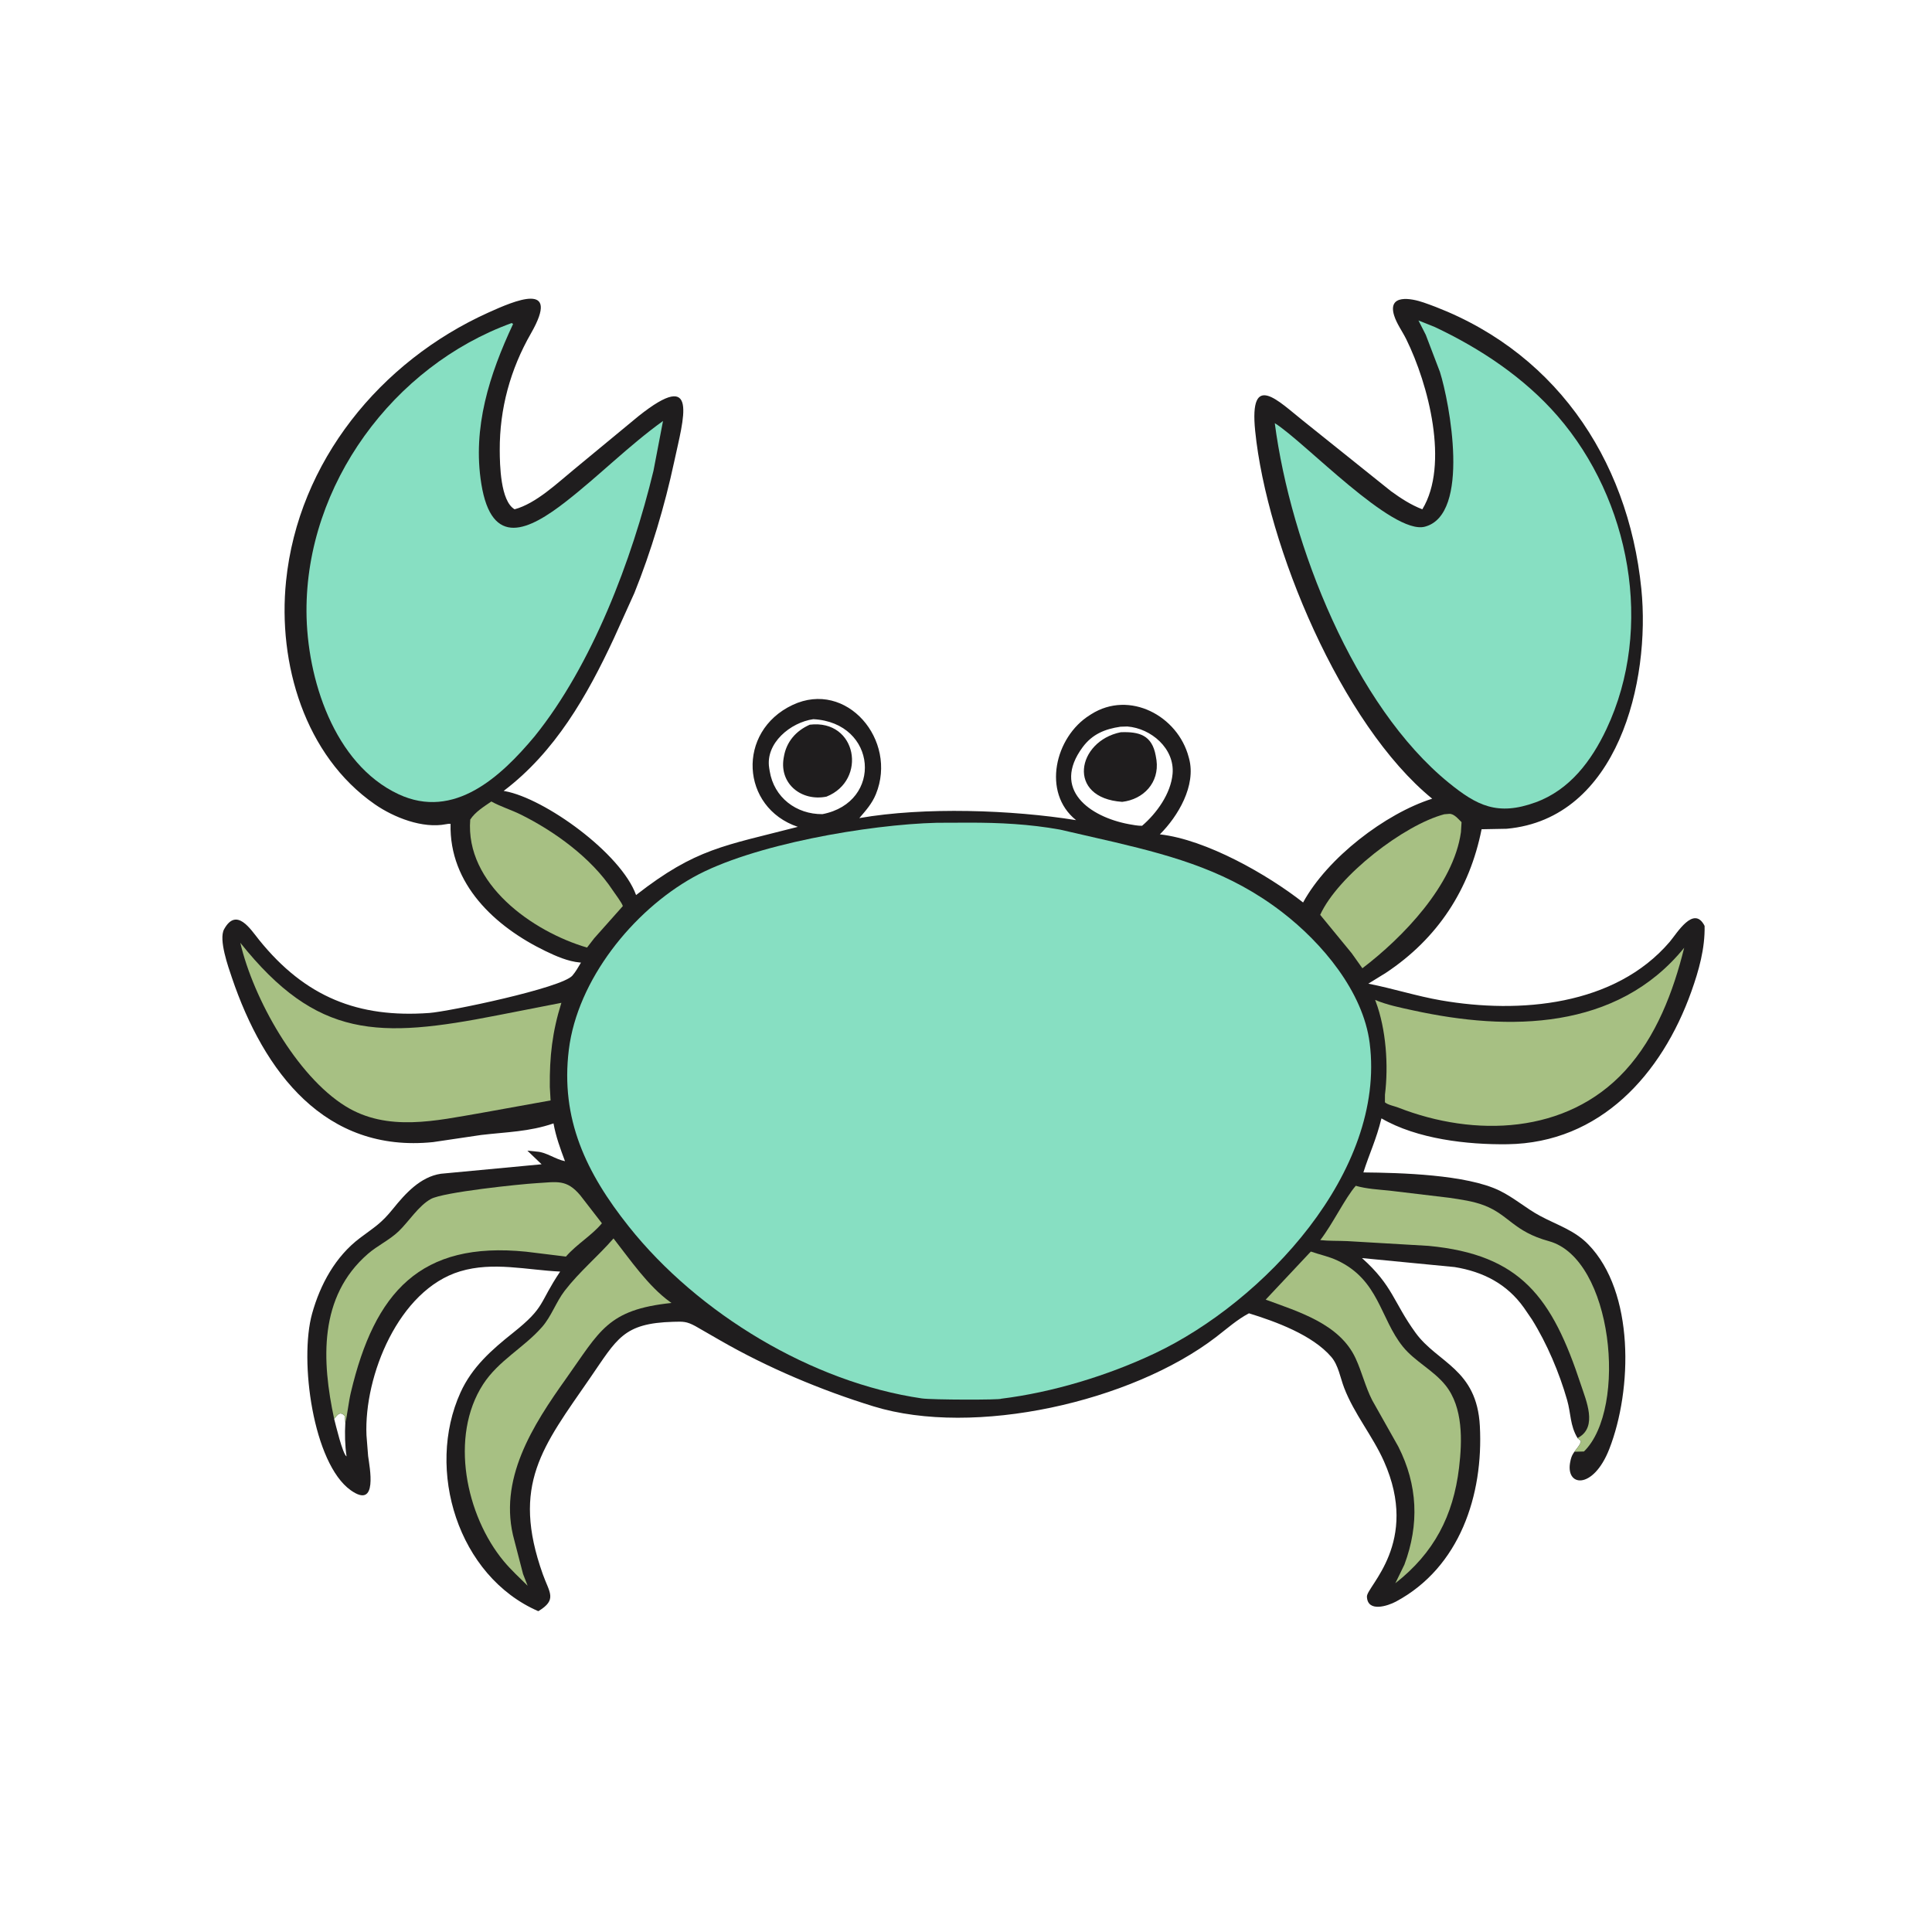 <svg version="1.1" xmlns="http://www.w3.org/2000/svg" style="display: block;" viewBox="0 0 2048 2048" width="640" height="640">
<path transform="translate(0,0)" fill="rgb(31,29,30)" d="M 1672.26 1524.42 C 1664.15 1510.91 1665.35 1498.52 1661.22 1484.11 C 1652.89 1455.06 1639.9 1424.26 1623.89 1398.64 L 1615.43 1386.27 C 1597.42 1360.92 1572.13 1348.07 1542 1343.14 L 1443.77 1333.62 C 1476.67 1363.06 1476.95 1380.28 1500.55 1412.8 C 1523.92 1445.01 1565.49 1450.95 1568.71 1511.65 C 1572.59 1584.88 1547.35 1661.43 1479.88 1697.69 C 1470.99 1702.46 1449.56 1709.47 1449 1692.46 C 1448.64 1681.57 1505.45 1635.15 1467.03 1549.01 C 1454.96 1521.96 1435.48 1498.87 1424.84 1471.12 C 1420.73 1460.41 1418.79 1447.23 1411.24 1438.41 C 1391.29 1415.09 1352.07 1400.83 1323.94 1392.16 C 1311.34 1398.81 1300.4 1408.61 1289.13 1417.27 C 1199.41 1486.16 1032.73 1523.66 925.968 1490.8 C 870.576 1473.75 813.772 1449.86 763.44 1420.88 L 737.02 1405.68 C 727.694 1400.68 724.383 1400.87 713.789 1401.16 C 660.506 1402.62 654.196 1419.16 625.36 1460.93 C 575.18 1533.64 541.616 1573.73 575.384 1668.71 C 582.356 1688.32 591.059 1695.64 570.628 1707.92 C 485.436 1670.95 450.911 1558.02 488.163 1476.06 C 500.421 1449.08 521.146 1430.91 543.861 1412.82 C 578.639 1385.11 570.802 1382.13 593.796 1347.92 C 558.473 1346.28 522.736 1337.14 487.772 1347.66 C 422.516 1367.3 385.796 1458.55 388.48 1521.37 L 390.217 1543.41 C 391.681 1554.73 401.136 1600.6 371.764 1579.71 C 331.937 1551.39 316.986 1442.24 330.853 1392.43 C 339.435 1361.6 355.599 1331.89 381.5 1312.38 C 397.407 1300.4 403.874 1297.16 416.589 1281.41 C 429.707 1265.16 445.606 1247.47 467.352 1244.23 L 574.099 1234.18 L 559.042 1219.74 L 569.621 1220.8 C 579.25 1221.51 588.831 1228.92 598.911 1230.91 C 593.943 1217.62 589.266 1204.88 586.74 1190.85 C 561.173 1199.74 536.637 1199.97 510 1203.13 L 459 1210.68 C 344.751 1222.35 279.771 1136.7 245.779 1036.24 C 242.046 1025.21 231.572 995.917 237.537 985.065 C 250.668 961.175 265.518 985.005 274.647 996.33 C 323.615 1057.07 379.914 1079.25 455.093 1073.79 C 475.632 1072.29 595.507 1047.32 606.785 1034.16 C 610.336 1030.02 613.092 1025.07 615.864 1020.39 L 614.637 1020.29 C 602.016 1019.14 589.401 1013.58 578.107 1008.11 C 524.851 982.35 476.012 937.239 477.627 873.325 C 475.808 873.145 474.535 873.349 472.783 873.694 C 447.902 878.597 417.455 866.536 397.303 852.558 C 322.974 801.002 294.334 703.146 303.224 616.03 C 316.149 489.362 403.275 382.994 517.52 331.41 C 544.927 319.035 595.158 297.04 562.796 353.476 C 540.999 391.485 529.535 433.217 529.749 477.271 C 529.824 492.501 530.438 531.137 545.5 539.868 C 568.337 533.733 591.045 511.825 608.802 497.334 L 676.808 441.151 C 741.793 389.434 724.459 443.674 714.632 489.642 C 704.742 535.909 690.125 584.797 672.461 628.619 L 650.795 676.567 C 622.378 737.65 588.39 797.182 533.882 838.413 L 535.244 838.644 C 577.343 846.296 658.255 904.422 674.261 948.784 C 737.889 899.143 767.483 896.781 845.736 876.49 C 785.138 856.09 780.527 775.368 840.185 747.272 C 897.479 720.291 951.8 784.737 928.5 841.798 C 924.354 851.951 917.919 859.03 910.924 867.215 C 979.927 855.177 1072.65 858.475 1140.68 869.388 C 1104.18 840.13 1118.43 781.158 1155.01 758.198 L 1156.72 757.101 C 1197.45 731.321 1248.57 758.976 1260.03 802.5 L 1260.5 804.219 C 1268.08 832.72 1248.79 865.258 1229.5 884.452 C 1278.75 890.002 1343.91 927.227 1381.33 956.665 C 1407.11 909.381 1468.54 862.39 1518.18 846.655 C 1421.7 767.967 1342.86 578.835 1330.54 456.846 C 1324.01 392.205 1355.44 425.553 1381.7 446.321 L 1474.53 520.705 C 1484.97 528.26 1495.64 535.251 1507.73 539.88 C 1536.42 492.717 1514.29 407.429 1490.64 359.5 C 1486.59 351.282 1480.49 343.092 1477.81 334.358 C 1470.82 311.491 1495.78 316.077 1509.1 320.668 C 1645.81 367.815 1725.83 484.686 1739.89 624.247 C 1749.76 722.111 1715.24 867.825 1597.14 878.529 L 1570.55 879.035 C 1557.87 942.771 1524.09 994.793 1469 1031.31 L 1450.48 1042.74 C 1476.42 1047.77 1501.53 1055.92 1527.65 1060.44 C 1610.67 1074.81 1711.79 1066.36 1769.93 998.423 C 1777.44 989.64 1795.5 958.855 1806.94 981.5 C 1807.45 1005.36 1800.89 1028.65 1792.94 1050.97 C 1761.53 1139.15 1695.98 1211.58 1598.05 1212.93 C 1555.46 1213.51 1502.15 1207.45 1464.4 1185.52 C 1458.86 1208.25 1451.65 1222.56 1445.25 1242.82 C 1484.41 1243.19 1554.44 1245.03 1589.5 1262.07 C 1604.79 1269.5 1617.37 1280.69 1632.17 1288.69 C 1650.36 1298.52 1668.81 1303.91 1683.64 1319.13 C 1732.79 1369.56 1730.49 1472.99 1705.92 1535.99 C 1688.69 1580.17 1658.33 1576.2 1664.76 1548.5 L 1665.06 1547.14 C 1665.84 1543.9 1667.02 1541.6 1668.94 1538.9 C 1671.07 1535.91 1675.54 1531.11 1675.91 1527.5 L 1672.26 1524.42 z M 1187.77 770.346 C 1171.1 772.8 1157.81 778.308 1147.62 792.086 C 1114.51 836.855 1154.97 865.906 1196.73 873.667 C 1201.35 874.454 1205.97 875.465 1210.67 875.354 C 1226.19 862.032 1241.12 841.283 1242.98 820.314 C 1245.36 793.584 1220.31 772.055 1195 770.109 L 1187.77 770.346 z M 862.145 762.364 C 838.148 765.747 811.185 787.637 815.367 814.058 L 815.895 817.319 C 820.426 845.402 844.091 863.276 871.849 863.031 C 936.417 850.489 929.932 765.968 862.145 762.364 z M 354.233 1504.13 C 355.766 1509.95 363.156 1541.39 367.366 1543.87 C 365.641 1532.04 365.387 1520.11 366.059 1508.18 L 365.536 1501.02 C 360.718 1495.89 358.135 1498.97 354.233 1504.13 z"/>
<path transform="translate(0,0)" fill="rgb(31,29,30)" d="M 858.399 768.203 C 908.557 762.231 919.57 827.098 876.115 844.457 C 849.963 849.727 826.232 831.275 830.639 803.938 L 830.895 802.5 C 833.456 786.538 843.611 774.713 858.399 768.203 z"/>
<path transform="translate(0,0)" fill="rgb(31,29,30)" d="M 1188.01 776.203 C 1207.75 775.434 1221.18 779.354 1225.12 801.073 L 1225.93 805.842 C 1229.06 829.551 1212.21 847.402 1189.56 850.003 C 1130.07 845.895 1141.53 785.573 1188.01 776.203 z"/>
<path transform="translate(0,0)" fill="rgb(167,192,131)" d="M 1531.01 863.147 L 1536.27 862.717 C 1541.45 862.496 1545.74 868.143 1549.3 871.523 L 1548.66 882.092 C 1540.89 938.257 1486.68 994.102 1444.18 1026.41 L 1432.83 1010.44 L 1399.44 969.764 C 1418.36 928.266 1488.28 874.43 1531.01 863.147 z"/>
<path transform="translate(0,0)" fill="rgb(167,192,131)" d="M 520.85 849.612 C 530.707 855.078 541.857 858.419 551.996 863.442 C 587.931 881.247 626.852 909.455 649.39 943.568 C 651.637 946.97 659.592 957.416 660.221 960.5 L 629.909 994.576 L 622.276 1004.46 C 564.414 987.474 493.035 937.035 498.461 868.793 C 503.792 860.595 512.948 855.082 520.85 849.612 z"/>
<path transform="translate(0,0)" fill="rgb(167,192,131)" d="M 1672.26 1524.42 L 1673.52 1523.72 C 1693.55 1512.19 1681.33 1484.6 1675.87 1468 C 1645.34 1375.16 1612.08 1329.93 1514.26 1320.67 L 1428.19 1315.63 C 1418.79 1315.21 1408.82 1315.56 1399.52 1314.56 C 1412.53 1297.86 1425.92 1269.81 1437.17 1257 C 1448.86 1260.35 1460.96 1260.88 1473 1262.13 L 1536 1269.66 C 1548.41 1271.51 1561.57 1273.25 1573.34 1277.78 C 1599.67 1287.93 1604.28 1305.37 1642 1315.72 C 1709.55 1334.27 1725.67 1492.85 1679.08 1538.64 L 1668.94 1538.9 C 1671.07 1535.91 1675.54 1531.11 1675.91 1527.5 L 1672.26 1524.42 z"/>
<path transform="translate(0,0)" fill="rgb(167,192,131)" d="M 1389.54 1326.7 C 1398.66 1329.9 1408.52 1331.89 1417.3 1335.97 C 1461.9 1356.72 1462.84 1397.44 1487.1 1427.5 C 1499.81 1443.24 1519.47 1452.41 1532.41 1468.61 C 1551.03 1491.92 1550.05 1527.39 1546.68 1555.66 C 1540.57 1606.94 1520.07 1646.24 1479.11 1678.31 L 1488.75 1658.5 C 1504.58 1615.97 1502.91 1574.29 1482.34 1533.58 L 1454.58 1484.28 C 1447.27 1469.95 1443.7 1454.35 1436.98 1439.84 C 1420.08 1403.29 1376.43 1390.51 1341.68 1377.66 L 1389.54 1326.7 z"/>
<path transform="translate(0,0)" fill="rgb(167,192,131)" d="M 650.352 1312.8 C 667.855 1335.15 686.996 1363.27 710.3 1380.13 L 711.791 1381.19 C 643.886 1388.27 635.966 1410.94 600.196 1461.17 C 565.109 1510.44 527.162 1568.79 545.263 1633.05 L 554.46 1668.52 L 559.319 1680.96 C 550.772 1672.5 541.55 1664.06 533.877 1654.79 C 493.947 1606.58 476.258 1522.79 512.117 1467.41 C 528.425 1442.23 555.137 1428.79 574.508 1406.78 C 584.506 1395.42 589.431 1380.13 598.718 1368.11 C 614.363 1347.86 633.625 1331.98 650.352 1312.8 z"/>
<path transform="translate(0,0)" fill="rgb(167,192,131)" d="M 354.233 1504.13 C 341.064 1442.69 337.527 1374.57 390.087 1329.07 C 400.304 1320.23 412.936 1314.5 422.604 1305.21 C 433.491 1294.75 443.594 1278.24 456.759 1270.97 C 469.906 1263.71 551.13 1255.25 568.641 1254.21 C 590.662 1252.91 600.563 1249.78 615.178 1267.17 L 638.051 1296.73 C 627.26 1309.72 611.291 1318.89 599.908 1332.03 L 557.767 1326.86 C 445.507 1315.48 397.1 1369.84 371.942 1476 C 369.424 1486.63 368.541 1497.66 366.059 1508.18 L 365.536 1501.02 C 360.718 1495.89 358.135 1498.97 354.233 1504.13 z"/>
<path transform="translate(0,0)" fill="rgb(167,192,131)" d="M 254.737 999.371 C 336.091 1101.28 401.164 1101.05 527.412 1076.26 L 595.082 1063.03 C 585.386 1093.97 582.489 1120.14 582.832 1152.25 L 583.646 1166.5 L 510.67 1179.65 C 462.243 1187.95 410.62 1200.22 366.032 1172.51 C 314.449 1140.45 268.634 1058.88 254.737 999.371 z"/>
<path transform="translate(0,0)" fill="rgb(167,192,131)" d="M 1785.31 1004.66 C 1773.75 1051.31 1755.61 1099.12 1722.62 1135.04 C 1660.61 1202.57 1563.04 1205.75 1482.07 1174.04 C 1478.17 1172.51 1471.01 1171.2 1468.08 1168.5 L 1468.12 1160.42 C 1471.94 1129.6 1469.4 1091.19 1458.29 1061.54 L 1457.69 1059.96 C 1470.43 1065.32 1484.6 1068.14 1498.05 1071.08 C 1599.4 1093.24 1714.04 1092.46 1785.31 1004.66 z"/>
<path transform="translate(0,0)" fill="rgb(135,223,194)" d="M 542.273 342.5 C 543.322 342.78 542.75 342.525 543.862 343.5 C 518.855 396.9 500.645 453.224 510.212 512.824 C 521.244 581.558 560.729 562.211 599.986 531.62 C 635.094 504.262 666.771 472.189 702.821 446.258 L 692.723 498.978 C 670.025 593.25 627.626 705.122 566.708 780.556 C 531.083 823.199 481.486 869.445 422.5 841.922 C 353.881 809.904 325.202 718.824 324.89 648.23 C 324.298 513.922 416.848 388.015 542.273 342.5 z"/>
<path transform="translate(0,0)" fill="rgb(135,223,194)" d="M 1511.37 354.917 L 1503.62 339.696 L 1520.66 346.509 C 1569.09 369.304 1615.83 400.347 1651.15 441.048 C 1728.1 529.731 1753.56 665.436 1702.95 772.763 C 1687.03 806.538 1663.99 837.346 1627.74 850.538 C 1587.46 865.193 1565.54 853.978 1535.8 829.805 C 1435.83 748.556 1368.16 577.649 1351.32 448.561 C 1382.7 468.116 1475.92 567.464 1510.47 558.296 C 1559.15 545.376 1536.57 426.542 1526.39 394.269 L 1511.37 354.917 z"/>
<path transform="translate(0,0)" fill="rgb(135,223,194)" d="M 993.224 872.174 L 1026.81 872.051 C 1059.61 871.994 1091.25 873.589 1123.61 879.405 L 1181.8 892.78 C 1247.34 908.304 1304.05 924.569 1359.04 966.847 C 1401.33 999.354 1444.95 1051.03 1451.91 1105.65 C 1469.33 1242.25 1339.19 1380.02 1224.42 1434.47 C 1174.46 1458.17 1115.81 1475.99 1061.24 1482.71 C 1061.11 1484.04 988.304 1483.99 977.133 1482.37 C 861.012 1465.46 740.096 1392.61 666.567 1300.18 C 621.311 1243.29 593.959 1186.17 602.979 1112.78 C 612.054 1038.95 670.599 965.805 735.035 929.837 C 797.097 895.194 920.984 873.977 993.224 872.174 z"/>
</svg>